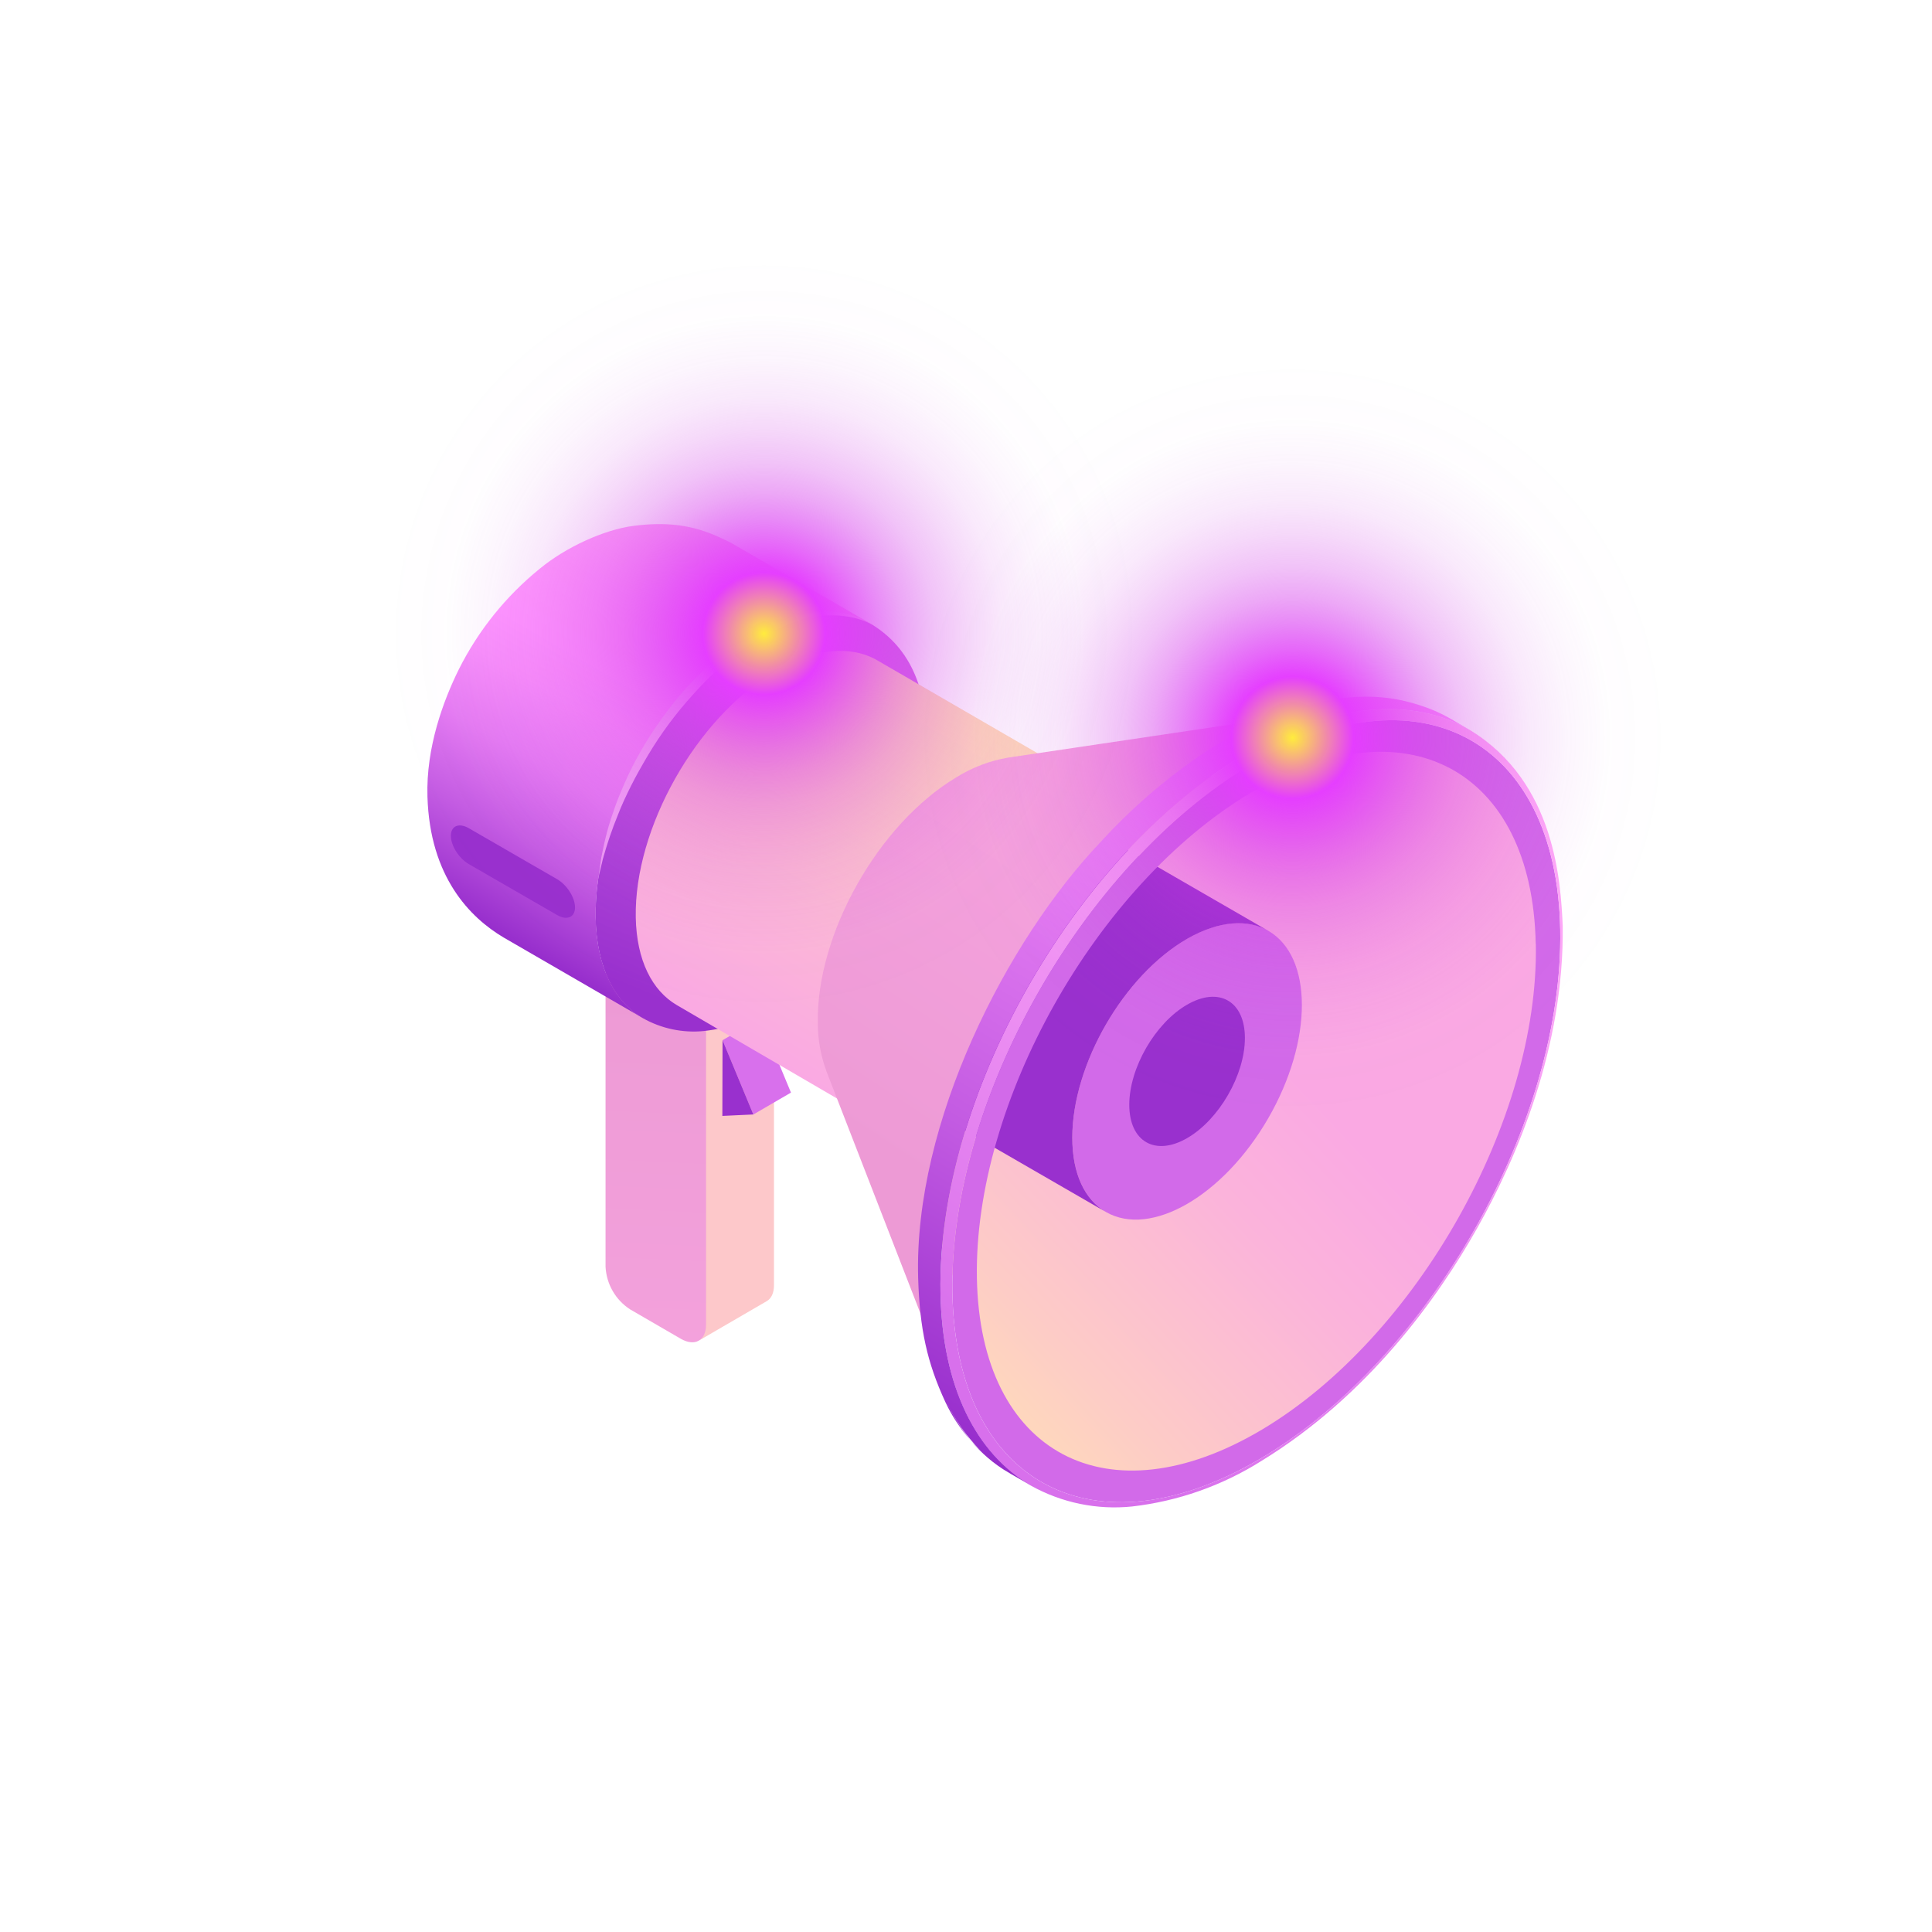 <svg xmlns="http://www.w3.org/2000/svg" width="72" height="72" viewBox="0 0 72 72" fill="none"><path d="M22.567 36.215V47.211C22.584 47.529 22.675 47.839 22.834 48.114C22.993 48.39 23.216 48.624 23.483 48.797L25.383 49.899C25.637 50.041 25.868 50.06 26.035 49.965C26.202 49.87 26.469 49.666 26.469 49.374L27.203 37.943L22.567 36.215Z" fill="url(#paint0_linear_40_2)"></path><path d="M26.312 38.375V49.371C26.312 49.662 26.21 49.865 26.044 49.961L28.576 48.489C28.742 48.393 28.844 48.19 28.844 47.901V36.905L26.312 38.375Z" fill="#FDC8CA"></path><path d="M26.927 38.765L28.329 37.95L29.477 40.718L28.075 41.534L26.927 38.765Z" fill="#D870EC"></path><path d="M26.927 38.765L28.075 41.533L26.92 41.587L26.927 38.765Z" fill="#9930CE"></path><path d="M50.409 27.976L39.067 30.022C40.859 29.717 42.16 30.914 42.203 33.205C42.233 34.886 41.578 36.793 40.529 38.409C39.787 39.552 38.849 40.55 37.815 41.218L37.612 41.344C35.528 42.589 33.733 42.095 33.085 40.316L36.715 51.147C38.155 55.097 42.194 56.413 46.825 53.647C46.976 53.557 47.342 53.436 47.491 53.339C49.969 51.699 52.085 49.57 53.709 47.081C56.038 43.492 57.64 38.927 57.572 35.191C57.473 30.103 54.391 27.3 50.409 27.976Z" fill="url(#paint1_linear_40_2)"></path><path d="M32.484 23.267C31.364 22.616 29.806 22.725 28.09 23.747C25.204 25.471 22.835 29.224 22.305 32.662C22.225 33.17 22.188 33.685 22.195 34.2C22.229 36.043 22.894 37.328 23.95 37.94C24.644 38.334 25.444 38.503 26.238 38.423C27.17 38.319 28.067 38.009 28.864 37.513C32.143 35.507 34.583 31.175 34.535 27.435C34.502 26.536 34.398 24.432 32.484 23.267Z" fill="url(#paint2_linear_40_2)"></path><path d="M27.291 20.257C27.199 20.205 27.105 20.157 27.008 20.115C26.042 19.644 25.09 19.406 23.605 19.598C22.509 19.739 21.072 20.4 20.108 21.2C18.85 22.221 17.824 23.498 17.098 24.947C16.531 26.092 15.873 27.845 15.93 29.69C16.02 32.685 17.52 34.196 18.765 34.936L23.955 37.94C22.899 37.328 22.234 36.038 22.2 34.2C22.132 30.413 24.771 25.733 28.095 23.747C29.806 22.725 31.364 22.613 32.49 23.267L27.291 20.257Z" fill="url(#paint3_linear_40_2)"></path><path d="M32.694 24.609C31.713 24.042 30.351 24.138 28.854 25.034C25.943 26.772 23.634 30.87 23.693 34.186C23.723 35.792 24.304 36.92 25.226 37.459L32.011 41.415L39.489 28.547L32.694 24.609Z" fill="url(#paint4_linear_40_2)"></path><path d="M40.823 37.925C42.657 34.769 42.661 31.35 40.834 30.288C39.006 29.226 36.038 30.923 34.204 34.078C32.37 37.234 32.366 40.653 34.194 41.715C36.022 42.777 38.99 41.08 40.823 37.925Z" fill="#D26AE9"></path><path d="M47.264 41.673C48.935 38.779 48.935 35.651 47.264 34.687C45.593 33.722 42.885 35.286 41.214 38.18C39.543 41.074 39.543 44.202 41.214 45.167C42.884 46.132 45.593 44.568 47.264 41.673Z" fill="#D26AE9"></path><path d="M42.085 41.172C42.085 42.546 43.051 43.101 44.24 42.415C45.43 41.729 46.394 40.058 46.394 38.684C46.394 37.31 45.43 36.754 44.24 37.441C43.051 38.127 42.085 39.798 42.085 41.172Z" fill="#9930CE"></path><path d="M47.292 34.705L41.277 31.231C40.502 30.766 39.42 30.824 38.225 31.515C35.861 32.879 33.946 36.193 33.946 38.925C33.946 40.273 34.413 41.225 35.171 41.678L41.186 45.152C40.429 44.698 39.961 43.747 39.961 42.399C39.961 39.669 41.877 36.352 44.24 34.988C45.435 34.303 46.517 34.24 47.292 34.705Z" fill="#9930CE"></path><path d="M30.795 39.915L35.156 51.147C34.712 49.943 34.483 48.671 34.481 47.388C34.353 40.373 39.243 31.702 45.397 28.023C46.838 27.162 48.218 26.652 49.493 26.463L37.574 28.233C36.886 28.35 36.228 28.601 35.636 28.971C32.73 30.711 30.415 34.814 30.477 38.131C30.478 38.739 30.586 39.341 30.796 39.91L30.795 39.915Z" fill="url(#paint5_linear_40_2)"></path><path d="M47.053 54.313C40.798 58.051 35.622 55.306 35.493 48.179C35.364 41.052 40.329 32.248 46.585 28.511C52.842 24.774 58.016 27.519 58.145 34.645C58.274 41.772 53.309 50.576 47.053 54.313ZM57.232 35.191C57.113 28.64 52.354 26.118 46.599 29.552C40.845 32.985 36.29 41.083 36.406 47.63C36.522 54.177 41.284 56.704 47.039 53.272C52.793 49.839 57.356 41.74 57.236 35.188L57.232 35.191Z" fill="#D26AE9"></path><path d="M46.993 54.455C50.98 52.015 53.573 48.389 55.046 45.777C56.531 43.143 58.29 39.05 58.239 34.511C58.236 34.539 58.226 34.567 58.21 34.591C58.194 34.614 58.171 34.633 58.145 34.645C58.274 41.771 53.309 50.576 47.053 54.313C40.797 58.051 35.622 55.306 35.493 48.179C35.364 41.052 40.329 32.248 46.585 28.511C52.842 24.774 58.016 27.518 58.145 34.645C58.171 34.633 58.194 34.614 58.21 34.591C58.226 34.567 58.236 34.539 58.239 34.511C58.161 32.907 57.979 29.153 54.781 27.207C52.633 25.958 49.642 26.168 46.36 28.13C39.98 31.939 34.917 40.919 35.049 48.185C35.113 51.711 36.389 54.184 38.415 55.363C39.564 56.005 40.883 56.278 42.193 56.142C43.899 55.946 45.539 55.369 46.993 54.455Z" fill="url(#paint6_linear_40_2)"></path><path d="M54.041 26.775C53.692 26.575 53.322 26.412 52.938 26.292L52.895 26.278C52.833 26.258 52.771 26.237 52.707 26.22C51.506 25.861 49.955 25.794 47.745 26.578C46.632 27.001 45.576 27.559 44.599 28.24C43.293 29.146 42.093 30.197 41.022 31.372C37.513 35.058 34.05 41.832 34.217 47.627C34.274 49.524 34.549 50.778 35.232 52.252C35.476 52.774 35.795 53.258 36.181 53.687C35.816 53.244 35.509 52.757 35.266 52.238C35.588 52.918 36.025 53.538 36.556 54.071C36.433 53.953 36.307 53.828 36.181 53.687C36.573 54.159 37.044 54.559 37.573 54.872C37.546 54.853 37.506 54.825 37.471 54.802C37.539 54.845 37.605 54.892 37.675 54.931L38.415 55.357C36.389 54.179 35.113 51.705 35.049 48.179C34.917 40.919 39.976 31.939 46.355 28.129C49.638 26.167 52.629 25.957 54.777 27.206L54.041 26.775Z" fill="url(#paint7_linear_40_2)"></path><path d="M20.761 34.101L17.469 32.201C17.101 31.987 16.803 31.516 16.803 31.148C16.803 30.779 17.101 30.653 17.469 30.864L20.761 32.765C21.13 32.978 21.429 33.449 21.429 33.817C21.429 34.186 21.13 34.313 20.761 34.101Z" fill="#9930CE"></path><path d="M32.334 23.177C32.191 23.093 32.039 23.024 31.882 22.97C31.312 22.778 30.702 22.733 30.11 22.841C29.273 22.992 28.477 23.311 27.768 23.78C27.567 23.901 27.374 24.034 27.188 24.177C26.991 24.318 26.805 24.47 26.621 24.629C26.247 24.947 25.894 25.288 25.563 25.65C24.924 26.372 24.36 27.157 23.879 27.993C23.658 28.377 23.459 28.772 23.281 29.177C23.112 29.564 22.96 29.933 22.847 30.283C22.736 30.598 22.641 30.918 22.563 31.243C22.491 31.526 22.447 31.788 22.402 31.997L22.312 32.662L22.468 32.011C22.624 31.447 22.813 30.892 23.035 30.351C23.164 30.012 23.333 29.657 23.517 29.286C23.702 28.915 23.919 28.536 24.145 28.152C24.628 27.341 25.192 26.581 25.827 25.884C26.143 25.526 26.481 25.189 26.839 24.874C27.016 24.717 27.194 24.565 27.378 24.43C27.556 24.288 27.743 24.155 27.936 24.033C28.605 23.563 29.357 23.224 30.152 23.034C30.716 22.898 31.304 22.898 31.868 23.034C32.026 23.075 32.181 23.128 32.331 23.193L32.49 23.267L32.334 23.177Z" fill="url(#paint8_linear_40_2)"></path><path style="mix-blend-mode:screen" d="M61.97 30.961C63.885 23.339 59.258 15.608 51.636 13.693C44.014 11.779 36.283 16.406 34.368 24.028C32.454 31.65 37.081 39.381 44.703 41.295C52.325 43.21 60.056 38.583 61.97 30.961Z" fill="url(#paint9_radial_40_2)"></path><path style="mix-blend-mode:screen" d="M42.332 26.84C44.114 19.186 39.355 11.536 31.701 9.753C24.047 7.971 16.397 12.73 14.614 20.384C12.832 28.038 17.591 35.688 25.245 37.471C32.9 39.253 40.549 34.494 42.332 26.84Z" fill="url(#paint10_radial_40_2)"></path><defs><linearGradient id="paint0_linear_40_2" x1="24.891" y1="36.953" x2="23.614" y2="64.148" gradientUnits="userSpaceOnUse"><stop stop-color="#ED9AD5"></stop><stop offset="1" stop-color="#FAA9E3"></stop></linearGradient><linearGradient id="paint1_linear_40_2" x1="46.853" y1="38.545" x2="33.997" y2="50.556" gradientUnits="userSpaceOnUse"><stop stop-color="#FAA9E3"></stop><stop offset="0.28" stop-color="#FBB3DB"></stop><stop offset="0.76" stop-color="#FDCCC6"></stop><stop offset="1" stop-color="#FFDCB9"></stop></linearGradient><linearGradient id="paint2_linear_40_2" x1="25.545" y1="37.682" x2="30.884" y2="24.691" gradientUnits="userSpaceOnUse"><stop stop-color="#9930CE"></stop><stop offset="1" stop-color="#D26AE9"></stop></linearGradient><linearGradient id="paint3_linear_40_2" x1="27.073" y1="20.131" x2="18.581" y2="34.838" gradientUnits="userSpaceOnUse"><stop stop-color="#FFAFF5"></stop><stop offset="0.07" stop-color="#FFA7F9"></stop><stop offset="0.22" stop-color="#FF9CFD"></stop><stop offset="0.38" stop-color="#FF98FF"></stop><stop offset="0.48" stop-color="#F891FB"></stop><stop offset="0.63" stop-color="#E47CF2"></stop><stop offset="0.8" stop-color="#C35BE2"></stop><stop offset="1" stop-color="#962DCC"></stop></linearGradient><linearGradient id="paint4_linear_40_2" x1="34.223" y1="25.492" x2="26.777" y2="38.392" gradientUnits="userSpaceOnUse"><stop stop-color="#FFDCB9"></stop><stop offset="0.65" stop-color="#FBB7D7"></stop><stop offset="1" stop-color="#FAA9E3"></stop></linearGradient><linearGradient id="paint5_linear_40_2" x1="32.741" y1="43.254" x2="45.699" y2="23.612" gradientUnits="userSpaceOnUse"><stop stop-color="#ED9AD5"></stop><stop offset="1" stop-color="#FAA9E3"></stop></linearGradient><linearGradient id="paint6_linear_40_2" x1="55.023" y1="29.169" x2="39.007" y2="52.421" gradientUnits="userSpaceOnUse"><stop stop-color="#FFAAF7"></stop><stop offset="0.24" stop-color="#FAA3F6"></stop><stop offset="0.6" stop-color="#EC8EF2"></stop><stop offset="1" stop-color="#D870EC"></stop></linearGradient><linearGradient id="paint7_linear_40_2" x1="50.251" y1="24.588" x2="33.966" y2="52.794" gradientUnits="userSpaceOnUse"><stop stop-color="#FF98FF"></stop><stop offset="0.16" stop-color="#F891FB"></stop><stop offset="0.39" stop-color="#E47CF2"></stop><stop offset="0.68" stop-color="#C35BE2"></stop><stop offset="1" stop-color="#962DCC"></stop></linearGradient><linearGradient id="paint8_linear_40_2" x1="29.217" y1="23.225" x2="21.751" y2="39.99" gradientUnits="userSpaceOnUse"><stop stop-color="#FFC2F9"></stop><stop offset="0.19" stop-color="#FBBBF8"></stop><stop offset="0.47" stop-color="#F2A6F5"></stop><stop offset="0.81" stop-color="#E285EF"></stop><stop offset="1" stop-color="#D870EC"></stop></linearGradient><radialGradient id="paint9_radial_40_2" cx="0" cy="0" r="1" gradientUnits="userSpaceOnUse" gradientTransform="translate(48.17 27.491) scale(14.23)"><stop stop-color="#FFEC3D"></stop><stop offset="0.16" stop-color="#E53DFF" stop-opacity="0.99"></stop><stop offset="0.23" stop-color="#DF3BF8" stop-opacity="0.78"></stop><stop offset="0.3" stop-color="#D93AF2" stop-opacity="0.6"></stop><stop offset="0.37" stop-color="#D538EC" stop-opacity="0.44"></stop><stop offset="0.45" stop-color="#D137E8" stop-opacity="0.3"></stop><stop offset="0.54" stop-color="#CE37E4" stop-opacity="0.19"></stop><stop offset="0.62" stop-color="#CB36E2" stop-opacity="0.11"></stop><stop offset="0.72" stop-color="#C935E0" stop-opacity="0.05"></stop><stop offset="0.83" stop-color="#C835DE" stop-opacity="0.01"></stop><stop offset="1" stop-color="#C835DE" stop-opacity="0"></stop></radialGradient><radialGradient id="paint10_radial_40_2" cx="0" cy="0" r="1" gradientUnits="userSpaceOnUse" gradientTransform="translate(28.474 23.611) scale(14.23)"><stop stop-color="#FFEC3D"></stop><stop offset="0.16" stop-color="#E53DFF" stop-opacity="0.99"></stop><stop offset="0.23" stop-color="#DF3BF8" stop-opacity="0.78"></stop><stop offset="0.3" stop-color="#D93AF2" stop-opacity="0.6"></stop><stop offset="0.37" stop-color="#D538EC" stop-opacity="0.44"></stop><stop offset="0.45" stop-color="#D137E8" stop-opacity="0.3"></stop><stop offset="0.54" stop-color="#CE37E4" stop-opacity="0.19"></stop><stop offset="0.62" stop-color="#CB36E2" stop-opacity="0.11"></stop><stop offset="0.72" stop-color="#C935E0" stop-opacity="0.05"></stop><stop offset="0.83" stop-color="#C835DE" stop-opacity="0.01"></stop><stop offset="1" stop-color="#C835DE" stop-opacity="0"></stop></radialGradient></defs></svg>